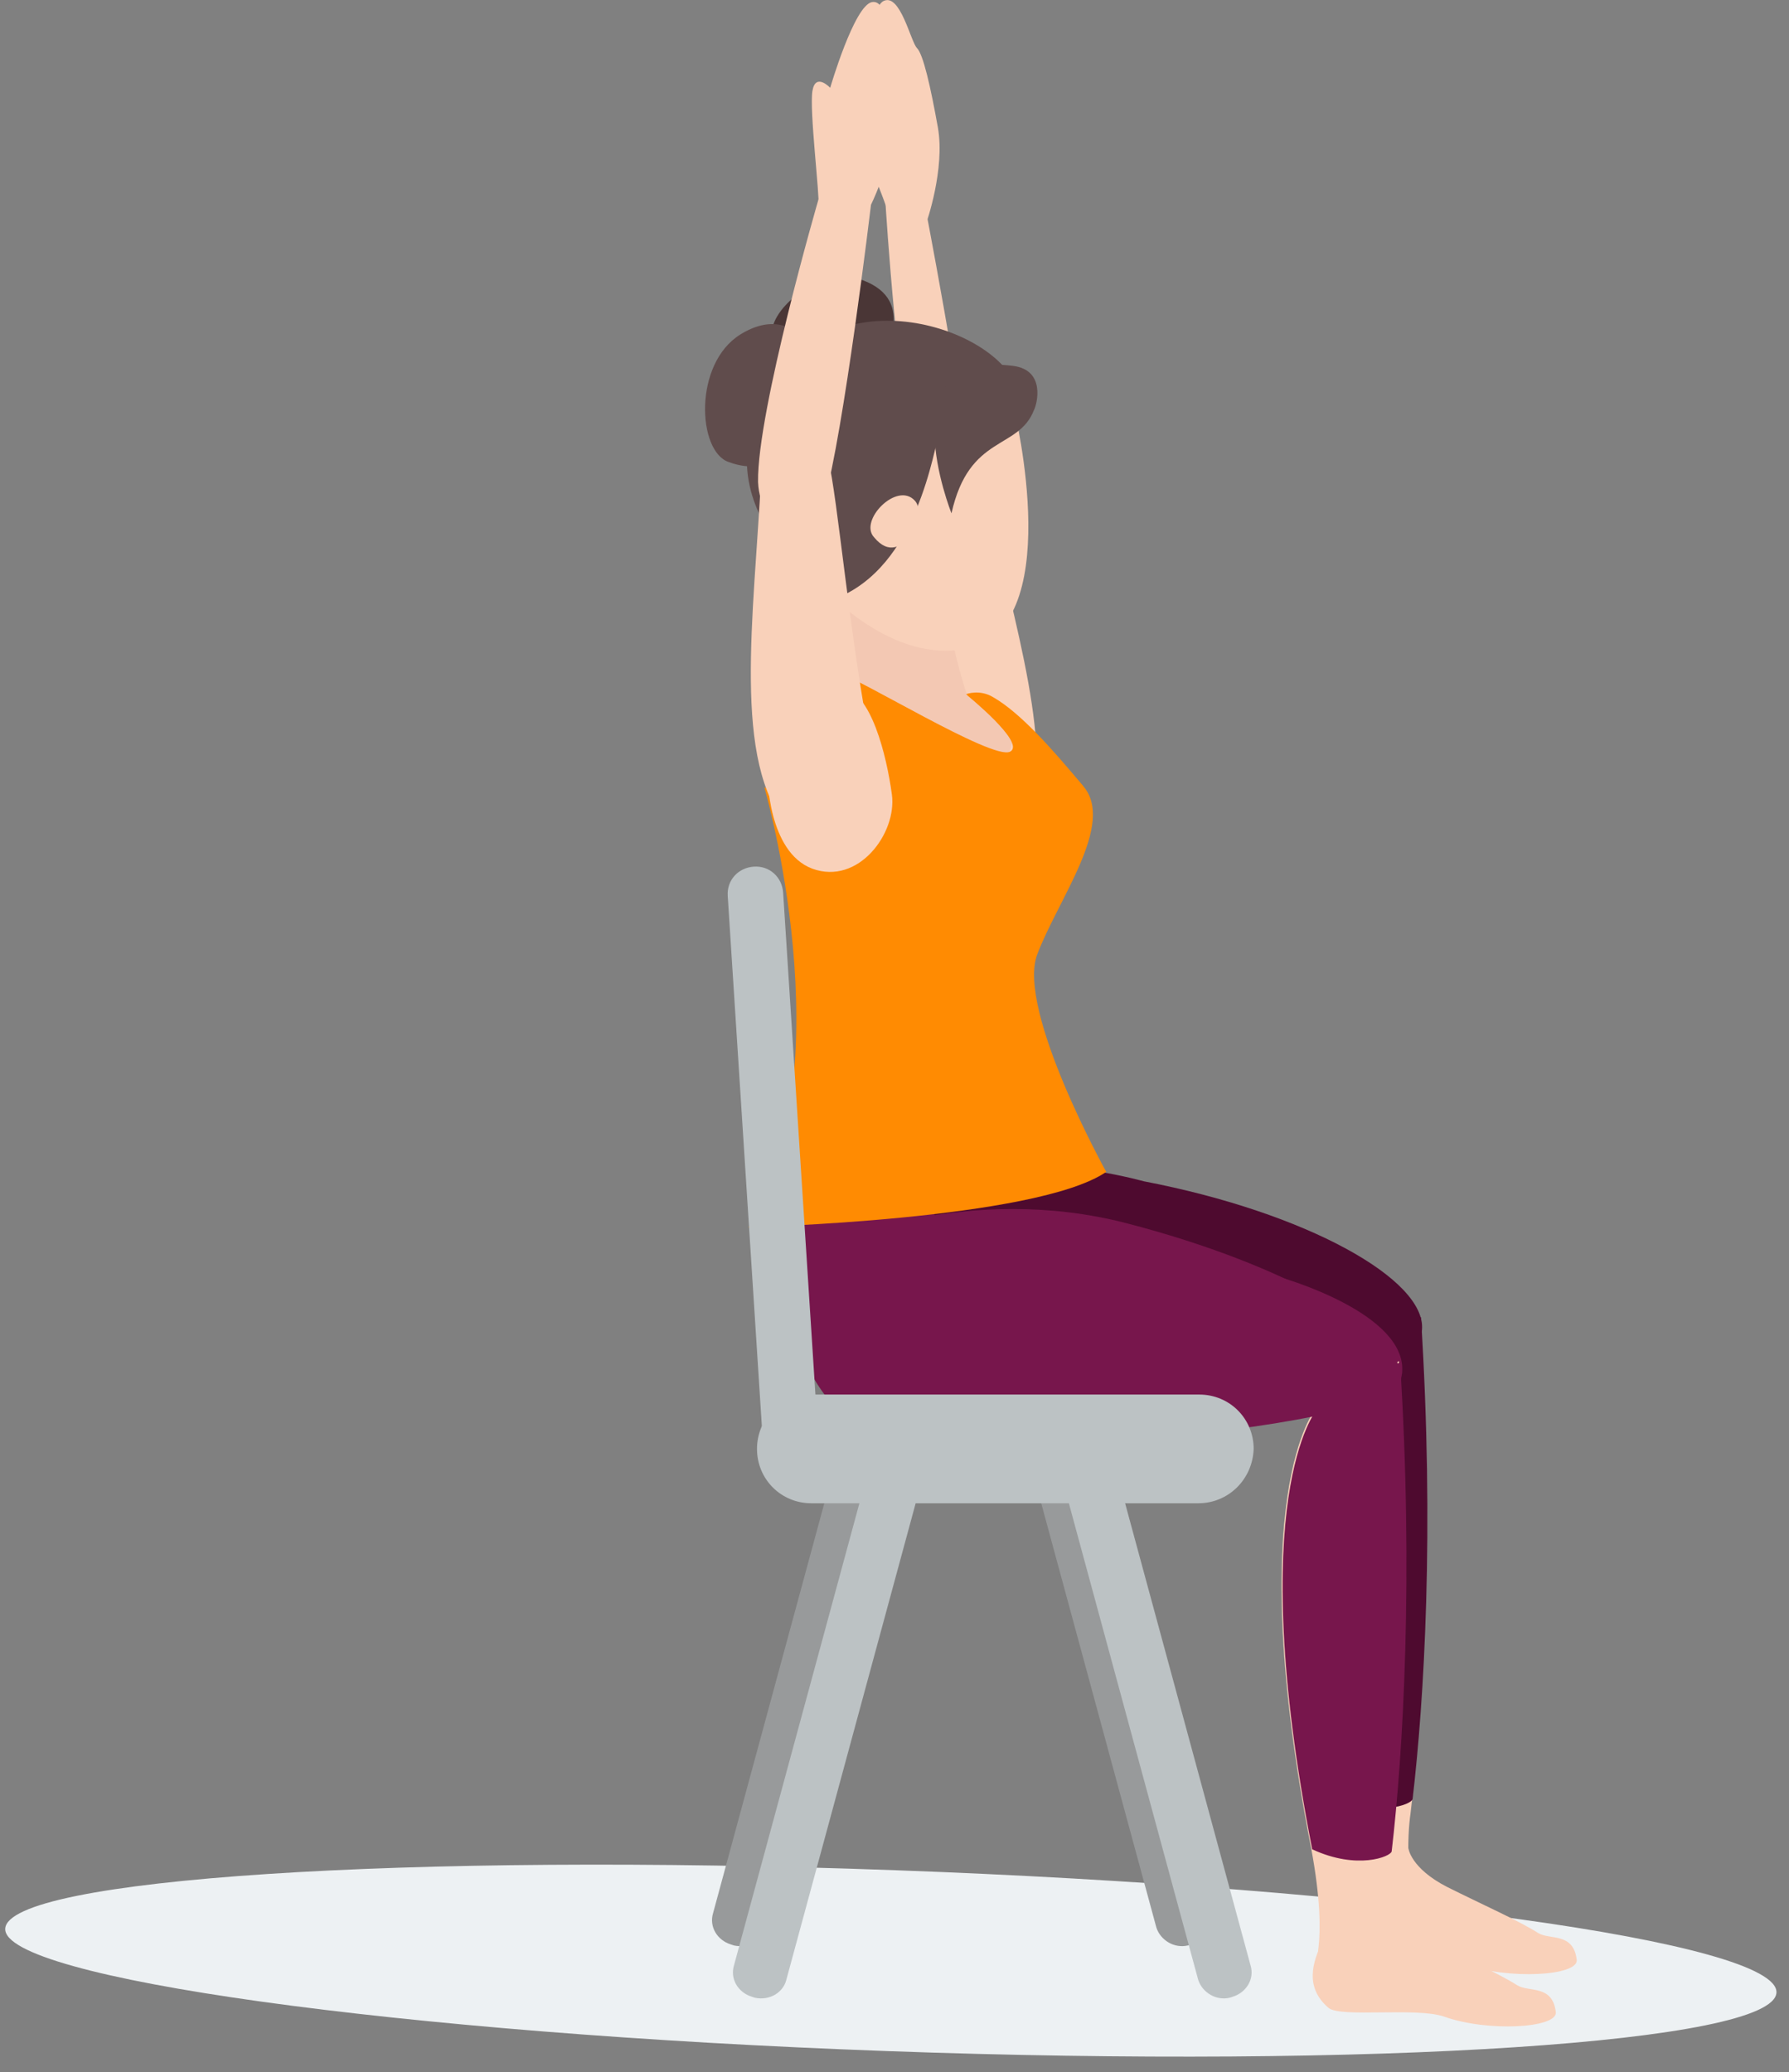 <?xml version="1.0" encoding="utf-8"?>
<!-- Generator: Adobe Illustrator 27.3.0, SVG Export Plug-In . SVG Version: 6.00 Build 0)  -->
<svg version="1.1" id="Layer_2_00000130637967195751657750000006383947390165781892_"
	 xmlns="http://www.w3.org/2000/svg" xmlns:xlink="http://www.w3.org/1999/xlink" x="0px" y="0px" viewBox="0 0 171.1 198.2"
	 style="enable-background:new 0 0 171.1 198.2;" xml:space="preserve">
<rect x="0" y="0" width="171.1" height="198.2" fill="#808080" stroke="none"/>
<style type="text/css">
	.st0{fill:#EDF1F3;}
	.st1{fill:#989A9B;}
	.st2{fill:#F9D1BA;}
	.st3{fill:#4E0A2F;}
	.st4{fill:#77164C;}
	.st5{fill:#F3C8B3;}
	.st6{fill:#FF8B02;}
	.st7{fill:#4A3636;}
	.st8{fill:#604C4C;}
	.st9{fill:#914E72;}
	.st10{fill:#BCC2C4;}
</style>
<path class="st0" d="M169.9,190.6c-0.2,4.8-38.3,7.3-85.1,5.6c-46.8-1.7-84.5-7-84.3-11.7c0.2-4.8,38.3-7.3,85.1-5.6
	C132.3,180.6,170.1,185.8,169.9,190.6L169.9,190.6z"/>
<path class="st1" d="M70.2,186.1l-0.3-0.1c-1.3-0.4-2.1-1.7-1.7-3l12.4-45.7c0.4-1.3,1.7-2.1,3-1.7l0.3,0.1c1.3,0.4,2.1,1.7,1.7,3
	l-12.4,45.7C72.9,185.6,71.6,186.4,70.2,186.1z"/>
<path class="st1" d="M113.6,186.1l0.3-0.1c1.3-0.4,2.1-1.7,1.7-3l-12.4-45.7c-0.4-1.3-1.7-2.1-3-1.7l-0.3,0.1
	c-1.3,0.4-2.1,1.7-1.7,3l12.4,45.7C111,185.6,112.3,186.4,113.6,186.1z"/>
<g>
	<path class="st2" d="M134.9,173.5c1.1-9,2-26.6,0.7-48.1l-7.7,4.4c0,0-7,8.3-0.4,42c0.9,4.8,0.9,7.8,0.7,9.5
		c-0.4,2.8,1.9,5.2,4.7,4.7c1.9-0.4,3.5-1.1,3.5-1.1C134.3,181.4,134.6,175.5,134.9,173.5z"/>
	<path class="st3" d="M135.1,172.1c1.1-9.4,2.1-25.6,0.8-46.1l-8,3.8c0,0-7,8.3-0.4,42C131.8,173.9,135,172.6,135.1,172.1z"/>
	<path class="st3" d="M81.5,113.9c0,0,12.8-4.9,27.9-0.9c15.6,3,27,9.4,26.6,14.2c-0.4,4.7-50.8,9.4-53.7,2.6S81.5,113.9,81.5,113.9
		L81.5,113.9z"/>
	<path class="st2" d="M134.7,176.8c0,0,0.2,1.9,3.7,3.7c3.6,1.8,6.8,3.2,8.7,4.4c1.1,0.7,3.4-0.1,3.7,2.6c0.1,1.5-6.5,1.9-10.7,0.4
		c-2.6-0.9-9.8,0.1-11-0.8c-2.4-2-1.5-4.5-0.7-6.2c0.5-1,1.4-1.8,2.5-2C133.6,178.3,134.7,176.8,134.7,176.8L134.7,176.8z"/>
</g>
<path class="st2" d="M92.6,45.3c-0.4-6.4-4.3-26.5-4.3-26.5s-3-1.4-3.6,0.8c0,0,1.2,19.7,3.2,25.7C89.1,49.6,92.9,49.7,92.6,45.3z"
	/>
<path class="st4" d="M81.1,98.9c0,0-7.9,16-7,22.3s5.4,17,11,15.4c6.2-1.8,7.2-14.3,7.2-14.3L81.1,98.9L81.1,98.9z"/>
<path class="st2" d="M98.2,78.8c2.8-6.6-1.1-18.9-3.9-31.3c-0.4-1.7-1.2-3.2-2.3-3.5c-1.4-0.5-2.5,0.2-2.6,3.2
	c0,3.4,1.5,16.5,1.8,26c0.1,2.4,1.6,4.8,3.1,6.7C96.3,80,97.6,80.1,98.2,78.8L98.2,78.8z"/>
<path class="st5" d="M80.5,56.5c0,0,2.5,11.1-3.2,11.5c0,0,1.2,17.8-1.4,19.4l24.1-5.2c0,0-6.3-6.4-2.6-12.2c0,0-3.5-3.4-4.9-3.5
	c-1.1-3.2-1.9-7.5-1.9-7.5L80.5,56.5L80.5,56.5z"/>
<path class="st6" d="M77.7,65.3c0,0,7.5,6.7,7.3,11.5s-11.9-1.5-11.9-1.5s7.8,26.8-1.5,42.1c0,0,27.5-0.7,34.2-5.3
	c0,0-8.6-15.5-6.6-20.8s7.5-12.5,4.4-16.1c-3-3.6-6-7-8.6-8.5c-1.3-0.8-2.6-0.3-2.6-0.3s5.8,4.7,4.2,5.5c-1.6,0.9-14.7-7.2-16.2-7.4
	C80.5,64.6,79,64.4,77.7,65.3L77.7,65.3z"/>
<path class="st6" d="M84.5,74.6c2-0.5,3.9-0.8,6-0.6c0.9,0.1,1.8,0.5,2.6,1.2c1.5,0.1,2.9,0.1,4.4,0.1c2,0,4.1-0.2,6.1-0.1
	c-3.1-3.6-8.5-8.4-8.5-8.4l-2.6-0.3c0,0,5.8,4.7,4.2,5.5c-1.6,0.9-14.7-7.2-16.2-7.4c0,0-1.5-0.2-2.8,0.7
	C77.7,65.3,83.1,70.2,84.5,74.6L84.5,74.6z"/>
<path class="st4" d="M122.5,122.2c0,0,12.1,3.4,11.6,9.1c-0.5,5.8-16.6,2.7-16.6,2.7L122.5,122.2z"/>
<g>
	<path class="st2" d="M132.9,178.5c1.1-9,2.3-26.7,0.9-48.3l-8,4.6c0,0-7,8.3-0.4,42c0.9,4.8,0.9,7.8,0.7,9.5
		c-0.4,2.8,1.9,5.2,4.7,4.7c1.9-0.4,3.5-1.1,3.5-1.1C132.3,186.4,132.6,180.5,132.9,178.5z"/>
	<path class="st4" d="M133.1,177.1c1.1-9.4,2.1-26.4,0.8-46.8l-8,4.6c0,0-7,8.3-0.4,42C129.8,178.9,133,177.6,133.1,177.1z"/>
	<path class="st4" d="M79.5,118.9c0,0,13.1-5.8,28.2-1.9s26.7,10.4,26.3,15.1c-0.4,4.7-50.8,9.4-53.7,2.6
		C77.4,127.9,79.5,118.9,79.5,118.9L79.5,118.9z"/>
	<path class="st2" d="M132.7,181.8c0,0,0.2,1.9,3.7,3.7c3.6,1.8,6.8,3.2,8.7,4.4c1.1,0.7,3.4-0.1,3.7,2.6c0.1,1.5-6.5,1.9-10.7,0.4
		c-2.6-0.9-9.8,0.1-11-0.8c-2.4-2-1.5-4.5-0.7-6.2c0.5-1,1.4-1.8,2.5-2C131.6,183.3,132.7,181.8,132.7,181.8L132.7,181.8z"/>
</g>
<path class="st7" d="M84.3,34.1c0,0,3.6-5.3-1.8-7.3c-4.1-1.5-9.4,3.1-8.6,5.6c1.2,3.7,4.8,3.5,4.8,3.5L84.3,34.1L84.3,34.1z"/>
<path class="st2" d="M97,39.2c0,0,5.2,21.2-4.8,22.9c-6.4,1.1-11.9-4.2-14.5-6.7C77,54.1,77.2,53,77.2,53S81.4,29.9,97,39.2L97,39.2
	z"/>
<path class="st8" d="M97.1,40.2c0,0-6.7-0.9-7.2,0.9c-0.6,1.8-2.1,13.2-10.1,16.2c0,0-16.3-10.6-3.4-23.4
	C84,26.3,100.3,33.7,97.1,40.2L97.1,40.2z"/>
<path class="st2" d="M87.2,51.1c0,0,1.2-2.2,0.3-3.2c-1.7-1.9-5.4,1.9-3.9,3.5C85,53.1,86.3,52.3,87.2,51.1z"/>
<path class="st8" d="M79,35.7c0,0-2.4-7.3-8.2-3.7c-4.5,2.8-4.1,11.2-1.1,12.2c4.3,1.6,6.8-1.9,6.8-1.9S79,35.7,79,35.7z"/>
<path class="st8" d="M98.9,39.2c-1.5,3.9-6.2,2.3-7.9,9.9c0,0-6.3-15.7,5.9-14.1C100,35.4,99.2,38.6,98.9,39.2L98.9,39.2z"/>
<path class="st9" d="M78.5,34.4c0,0-0.4,6.5-3.1,9.1c0,0,0.9,0.5,1.6,0.2c0,0,3-3.9,2.9-9C79.9,34.7,79.1,33.9,78.5,34.4z"/>
<path class="st2" d="M75.4,79.1C70,73,72.1,59.1,72.8,45.5c0.1-1.8,0.8-3.6,2.2-4.3c1.7-0.9,3.4-0.5,4.2,2.7
	c0.9,3.5,2.1,17.5,4.1,27.4c0.5,2.5-0.3,6.1-2.5,7.8C78.5,80.8,76.5,80.3,75.4,79.1L75.4,79.1z"/>
<path class="st2" d="M78.8,48c1.9-6.6,4.5-28.4,4.5-28.4S80,17,78.3,19c0,0-5.9,20.3-5.8,27.1C72.7,50.9,77.4,52.4,78.8,48L78.8,48z
	"/>
<path class="st2" d="M73.4,74.1c0,0,0,7.4,4.3,9c4.4,1.6,8.1-3.4,7.6-7.1s-2-9.9-4.8-10.2S73.4,74.1,73.4,74.1z"/>
<path class="st2" d="M82.2,21.7c0,0,2.6-4.3,3-8.3c0.4-4,0.5-7.2,0.1-7.9c-0.4-0.7-0.2-5.6-1.9-5.3s-4,8.2-4,8.2S78,6.9,77.7,8.7
	c-0.3,1.9,0.7,9.8,0.6,11.3S80.9,23.6,82.2,21.7L82.2,21.7z"/>
<path class="st2" d="M88.6,21.3c0,0,1.8-5.1,1.1-9.1c-0.7-3.9-1.4-7-2-7.6s-1.6-5.3-3.2-4.5s-1.7,9.1-1.7,9.1s-1.8-0.9-1.5,0.9
	c0.2,1.9,3.4,9,3.7,10.5S87.8,23.5,88.6,21.3L88.6,21.3z"/>
<path class="st10" d="M75.9,142.6L75.9,142.6c-1.5,0.1-2.7-1-2.8-2.5l-3.5-54.4c-0.1-1.5,1-2.7,2.5-2.8h0c1.5-0.1,2.7,1,2.8,2.5
	l3.5,54.4C78.5,141.2,77.4,142.5,75.9,142.6z"/>
<path class="st10" d="M72.2,191.1l-0.3-0.1c-1.3-0.4-2.1-1.7-1.7-3l12.4-45.7c0.4-1.3,1.7-2.1,3-1.7l0.3,0.1c1.3,0.4,2.1,1.7,1.7,3
	l-12.4,45.7C74.9,190.6,73.6,191.4,72.2,191.1z"/>
<path class="st10" d="M117.6,191.1l0.3-0.1c1.3-0.4,2.1-1.7,1.7-3l-12.4-45.7c-0.4-1.3-1.7-2.1-3-1.7l-0.3,0.1
	c-1.3,0.4-2.1,1.7-1.7,3l12.4,45.7C115,190.6,116.3,191.4,117.6,191.1z"/>
<path class="st10" d="M114.6,143.8H77.6c-2.9,0-5.2-2.3-5.2-5.2v0c0-2.9,2.3-5.2,5.2-5.2h37.1c2.9,0,5.2,2.3,5.2,5.2v0
	C119.8,141.5,117.5,143.8,114.6,143.8z"/>
</svg>
